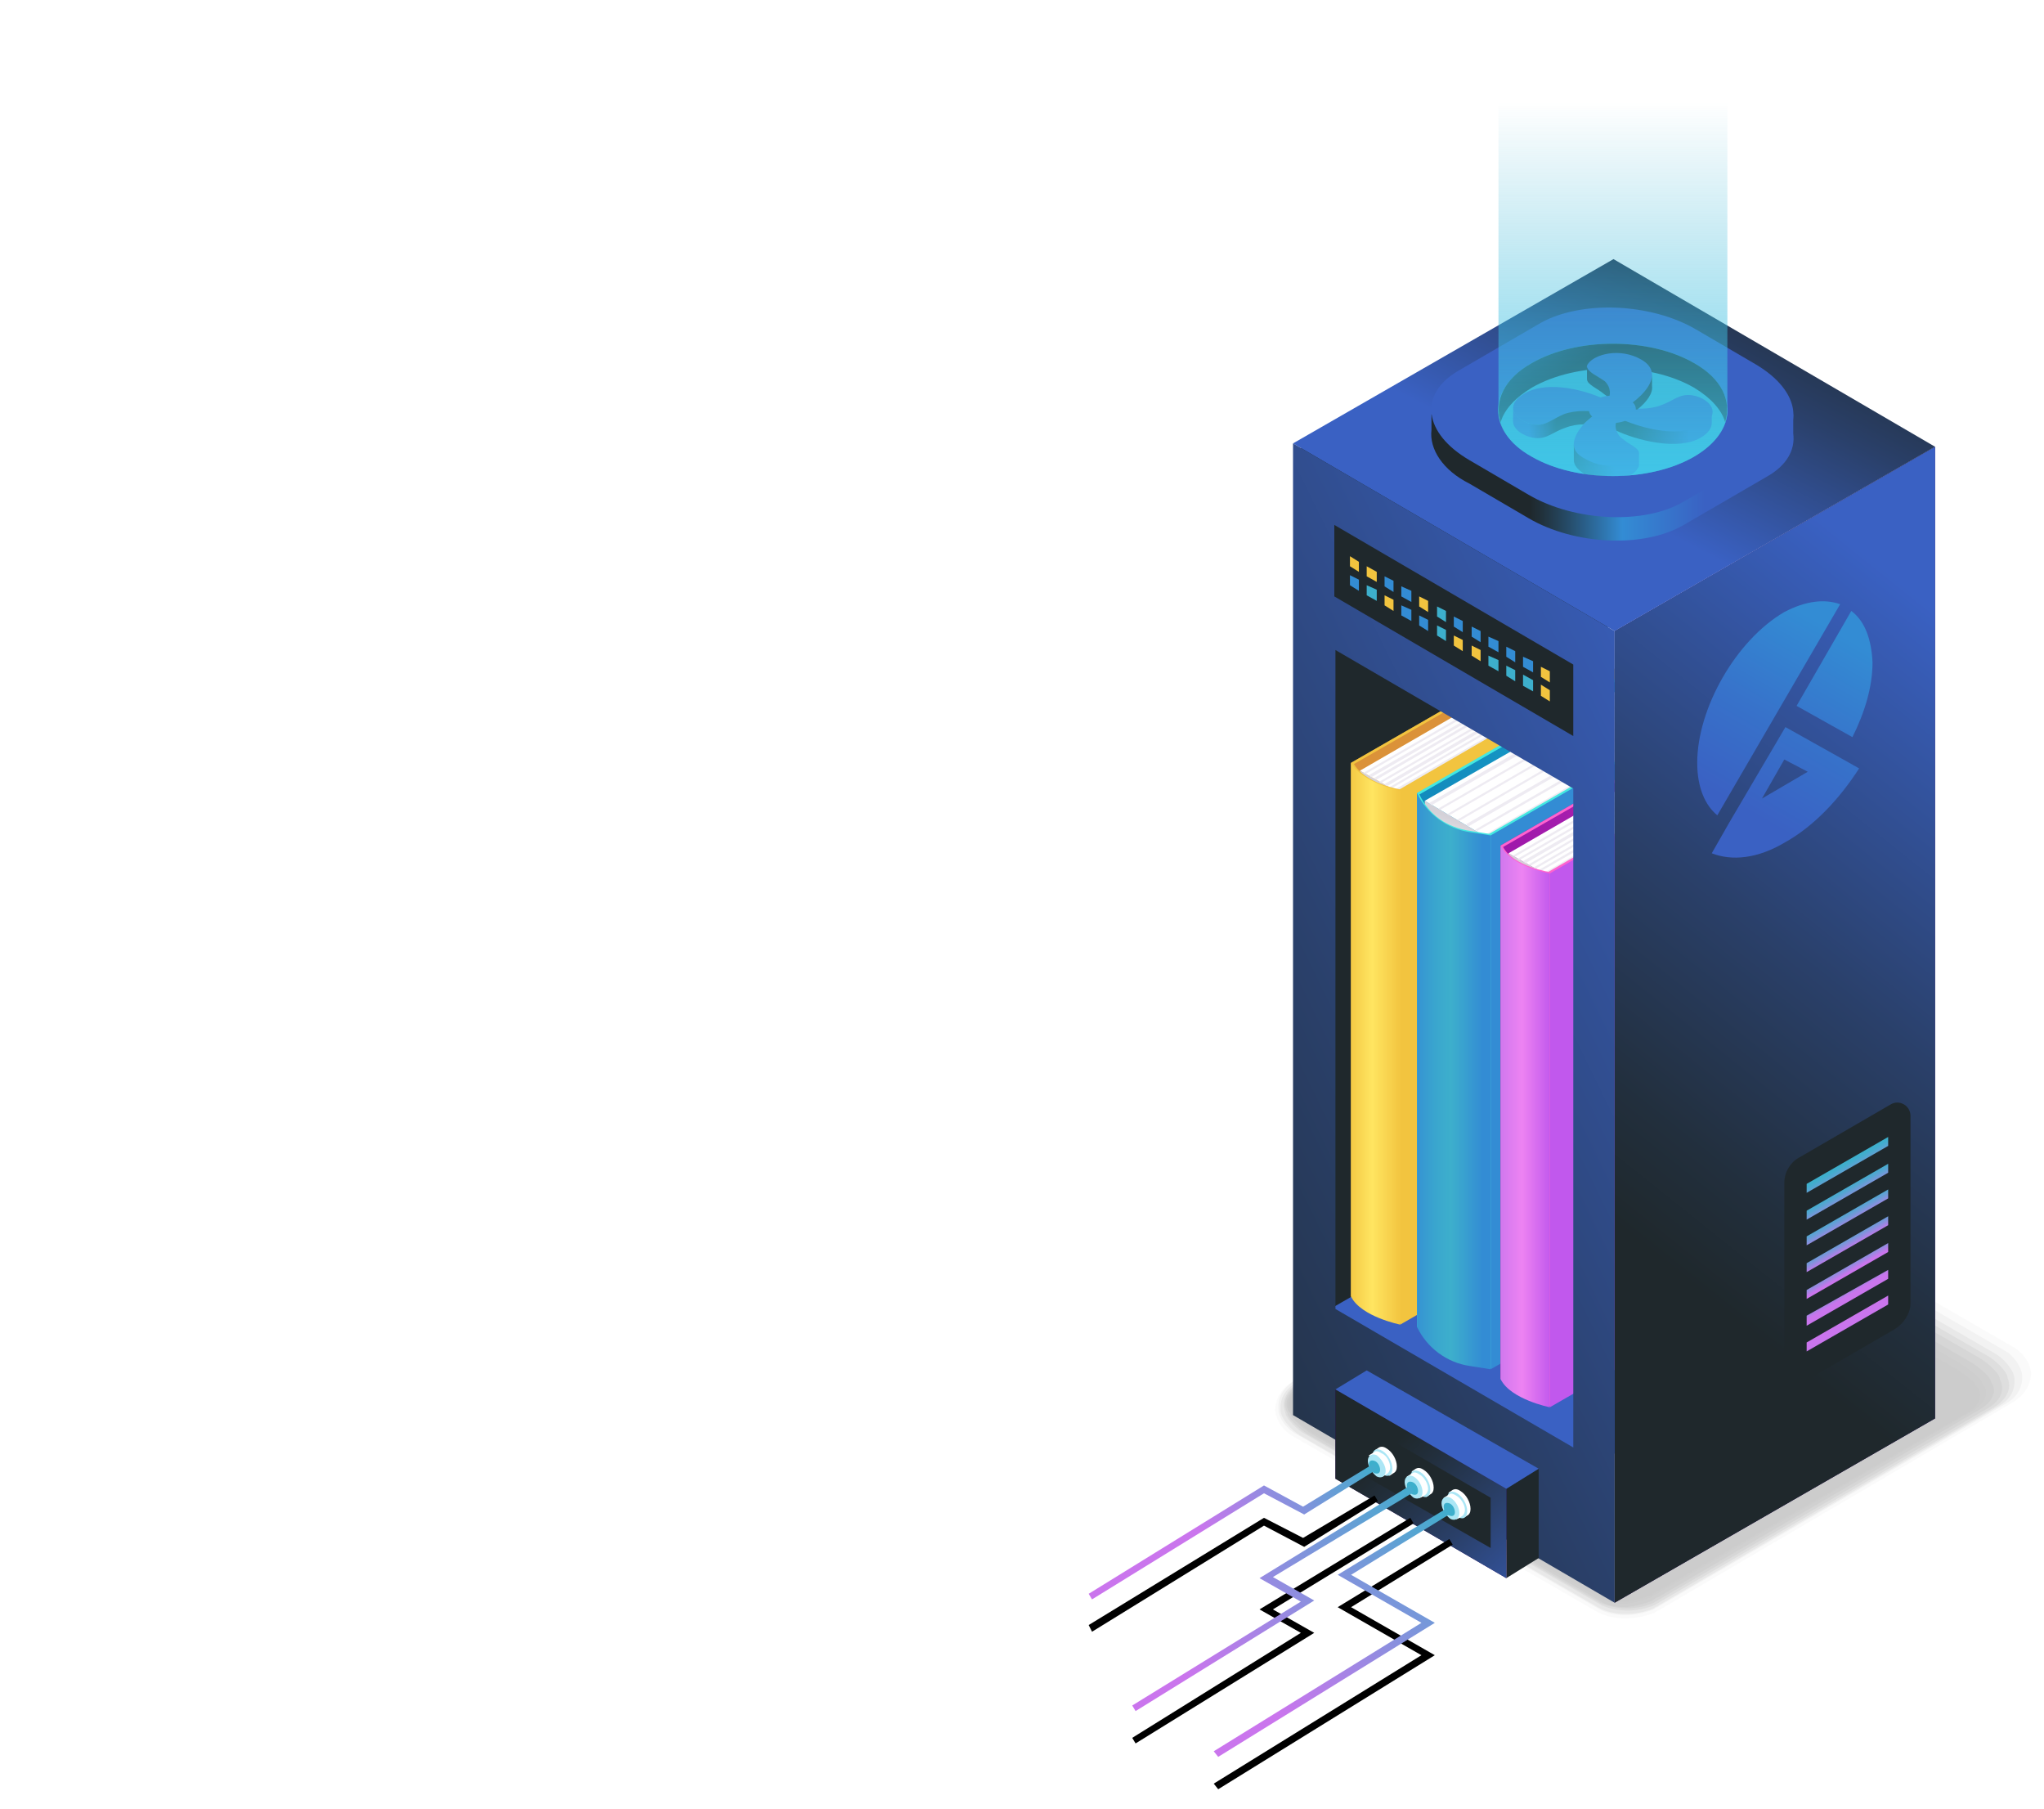 <?xml version="1.0" encoding="UTF-8"?> <svg xmlns="http://www.w3.org/2000/svg" width="400" height="354" viewBox="0 0 400 354" fill="none"> <g opacity="0.2"> <path opacity="0.091" d="M322.301 229.656C324.268 228.564 326.671 227.908 329.075 227.908C330.386 227.908 331.479 228.127 332.571 228.345C333.227 228.564 334.101 229.001 334.538 229.219L393.972 263.525C395.939 264.618 397.25 266.585 397.469 268.551C397.469 270.736 396.376 272.921 393.754 274.451L324.923 314.875C324.486 315.094 324.049 315.312 323.831 315.531C322.083 316.186 320.116 316.623 318.149 316.623C315.964 316.623 313.998 316.186 312.468 315.312L253.033 281.006C251.067 279.914 249.756 277.947 249.537 275.98C249.537 273.795 250.63 271.61 253.252 270.081L322.301 229.656Z" fill="black"></path> <path opacity="0.182" d="M321.426 230.531C323.392 229.439 325.796 228.783 328.2 228.783C329.511 228.783 330.603 229.002 331.696 229.439C332.351 229.657 333.225 230.094 333.662 230.313L392.223 264.182C393.971 265.056 395.501 267.241 395.719 268.989C395.938 271.174 394.845 273.359 392.442 274.67L324.703 314.221C324.485 314.439 323.829 314.658 323.611 314.876C321.863 315.532 320.115 315.969 318.148 315.969C315.963 315.969 314.215 315.532 312.685 314.658L253.688 280.57C251.939 279.696 250.191 277.511 250.191 275.763C249.973 273.578 251.065 271.393 253.469 270.082L321.426 230.531Z" fill="black"></path> <path opacity="0.273" d="M320.554 231.405C322.521 230.313 324.924 229.657 327.109 229.876C328.421 229.876 329.513 230.094 330.606 230.531C331.043 230.75 332.135 231.187 332.572 231.405L390.478 264.838C392.007 265.712 393.974 267.897 394.192 269.426C394.411 271.611 393.755 273.578 391.133 275.108L324.706 314.002C324.487 314.221 323.832 314.439 323.613 314.658C322.084 315.313 320.117 315.75 318.151 315.75C316.184 315.75 314.217 315.313 312.688 314.439L254.346 280.789C252.816 279.915 250.849 277.73 250.631 276.2C250.412 274.015 251.068 272.048 253.69 270.519L320.554 231.405Z" fill="black"></path> <path opacity="0.364" d="M319.679 232.276C321.646 231.183 323.831 230.746 326.235 230.746C327.546 230.746 328.638 230.965 329.731 231.402C330.168 231.62 331.26 232.057 331.697 232.276L388.947 265.271C390.258 265.926 392.88 268.33 392.88 269.641C393.754 271.608 392.662 273.793 390.258 275.322L324.924 313.343C324.705 313.562 324.05 313.78 323.831 313.999C322.301 314.654 320.335 315.091 318.587 315.091C316.62 315.091 314.654 314.654 313.342 313.999L255.437 280.566C254.126 279.911 251.504 277.507 251.504 276.196C250.63 274.23 251.723 272.045 254.126 270.515L319.679 232.276Z" fill="black"></path> <path opacity="0.455" d="M319.025 233.151C320.773 232.058 323.177 231.621 325.58 231.621C326.892 231.621 327.984 231.84 328.858 232.277C329.295 232.495 330.388 232.932 330.825 233.151L387.419 265.709C388.511 266.364 391.352 268.549 391.352 269.86C392.445 271.827 391.571 274.012 388.948 275.542L324.706 312.907C324.488 313.125 323.832 313.344 323.614 313.562C322.084 314.218 320.336 314.655 318.37 314.655C316.403 314.655 314.655 314.218 313.125 313.562L255.876 280.567C254.783 279.912 251.942 277.508 251.942 276.416C250.85 274.449 251.724 272.264 254.346 270.734L319.025 233.151Z" fill="black"></path> <path opacity="0.545" d="M318.152 234.026C319.9 232.933 322.303 232.496 324.488 232.496C325.799 232.496 326.892 232.933 327.766 233.152C328.203 233.37 329.296 233.807 329.514 234.026L385.453 266.365C386.327 266.802 389.604 269.206 389.604 270.298C390.916 272.046 390.041 274.232 387.419 275.761L324.488 312.471C324.27 312.471 323.614 312.908 323.396 313.126C321.866 313.782 320.118 314.219 318.37 314.437C316.403 314.437 314.655 314.219 313.344 313.345L256.75 280.568C255.876 280.131 252.598 277.509 252.598 276.635C251.287 274.887 252.161 272.702 254.784 271.172L318.152 234.026Z" fill="black"></path> <path opacity="0.636" d="M317.279 234.901C319.027 233.808 321.431 233.371 323.616 233.371C324.708 233.371 325.801 233.808 326.893 234.027C327.112 234.027 328.423 234.901 328.641 234.901L383.706 266.803C384.362 267.24 387.858 269.644 387.858 270.518C389.387 272.266 388.732 274.451 386.11 275.981L324.271 311.816C324.053 311.816 323.397 312.253 323.179 312.472C321.649 313.127 319.901 313.564 318.153 313.783C316.186 313.783 314.438 313.564 313.127 312.69L256.97 280.351C256.314 279.914 252.6 277.51 252.6 276.636C251.07 274.888 251.726 272.703 254.348 271.173L317.279 234.901Z" fill="black"></path> <path opacity="0.727" d="M316.402 235.774C318.151 234.681 320.554 234.244 322.739 234.463C323.832 234.463 324.924 234.9 326.017 235.118C326.235 235.118 327.547 235.992 327.765 235.992L382.174 267.458C382.83 267.676 386.544 270.299 386.544 270.954C388.292 272.484 387.637 274.887 385.015 276.417L324.269 311.378C324.269 311.378 323.395 311.816 323.176 312.034C321.647 312.69 320.117 313.127 318.369 313.345C316.621 313.345 314.873 313.127 313.562 312.253L257.842 280.131C257.186 279.913 253.253 277.291 253.253 276.635C251.505 275.106 252.16 272.702 254.783 271.173L316.402 235.774Z" fill="black"></path> <path opacity="0.818" d="M315.529 236.649C317.277 235.556 319.68 235.119 321.647 235.338C322.74 235.338 323.832 235.775 324.706 236.212C324.925 236.212 326.236 237.086 326.454 237.086L380.208 268.114C380.645 268.333 384.797 270.955 384.797 271.392C386.763 272.922 386.108 275.107 383.486 276.636L323.832 310.942C323.832 310.942 322.958 311.379 322.74 311.598C321.429 312.254 319.68 312.691 318.151 312.909C316.403 312.909 314.655 312.691 313.344 312.035L258.279 280.351C257.842 280.132 253.69 277.51 253.69 277.073C251.724 275.544 252.379 273.359 255.001 271.829L315.529 236.649Z" fill="black"></path> <path opacity="0.909" d="M314.655 237.524C316.403 236.431 318.807 235.994 320.774 236.213C321.866 236.213 322.959 236.65 323.833 237.087C323.833 237.087 325.362 237.961 325.581 237.961L378.679 268.552C378.897 268.552 383.267 271.393 383.267 271.612C385.453 273.141 385.016 275.326 382.393 276.856L323.833 310.288C323.833 310.288 322.959 310.725 322.74 310.943C321.429 311.599 319.681 312.036 318.151 312.254C316.403 312.254 314.655 312.036 313.563 311.38L259.154 279.915C258.935 279.915 254.346 277.074 254.346 276.856C252.161 275.326 252.598 273.141 255.22 271.612L314.655 237.524Z" fill="black"></path> <path opacity="0.2" d="M313.778 310.939L254.999 277.07C252.595 275.759 253.032 273.355 255.655 271.826L313.997 238.612C316.619 237.083 320.771 236.864 322.956 238.175L381.735 272.044C384.139 273.355 383.702 275.759 381.079 277.289L322.737 310.502C320.115 312.032 315.963 312.25 313.778 310.939Z" fill="black"></path> </g> <path d="M254.348 87.839V271.388L314.657 236.644V53.096L254.348 87.839Z" fill="#1F282C"></path> <path d="M260.686 255.873L312.691 286.246L364.696 256.31L312.691 225.938L260.686 255.873Z" fill="#3A61C3"></path> <path d="M264.398 149.241V253.689L306.134 229.653C307.008 229.216 307.445 228.342 307.445 227.468V127.172C307.445 126.079 306.134 125.205 305.041 125.861L264.398 149.241Z" fill="#DB9239"></path> <path d="M264.617 149.679L305.26 126.298C305.915 125.861 306.789 126.079 307.226 126.735C307.008 125.861 305.915 125.424 305.041 125.861L264.398 149.242V253.689L264.617 253.471V149.679Z" fill="#F2C43F"></path> <path d="M274.668 155.579V253.253L266.146 248.446V150.771L274.668 155.579Z" fill="url(#paint0_linear)"></path> <path d="M266.146 150.77L274.668 155.577L313.563 133.071L305.041 128.264L266.146 150.77Z" fill="url(#paint1_linear)"></path> <path d="M306.137 128.918L305.7 128.699L266.805 151.206L267.242 151.424L306.137 128.918Z" fill="url(#paint2_linear)"></path> <path d="M307.228 129.576L306.791 129.357L267.896 151.645L268.334 152.082L307.228 129.576Z" fill="url(#paint3_linear)"></path> <path d="M308.103 130.011L307.666 129.793L268.771 152.3L269.427 152.518L308.103 130.011Z" fill="url(#paint4_linear)"></path> <path d="M309.197 130.668L308.76 130.449L269.865 152.956L270.302 153.174L309.197 130.668Z" fill="url(#paint5_linear)"></path> <path d="M310.07 131.322L309.633 130.885L270.957 153.391L271.394 153.828L310.07 131.322Z" fill="url(#paint6_linear)"></path> <path d="M311.164 131.76L310.727 131.541L271.832 154.048L272.269 154.266L311.164 131.76Z" fill="url(#paint7_linear)"></path> <path d="M312.256 132.414L311.819 132.195L272.924 154.483L273.361 154.92L312.256 132.414Z" fill="url(#paint8_linear)"></path> <path d="M273.797 154.487V258.935L315.532 234.899C316.406 234.462 316.843 233.588 316.843 232.714V132.199C316.843 131.106 315.532 130.232 314.44 130.888L273.797 154.487Z" fill="#F2C43F"></path> <path d="M274.23 154.484V258.932C274.23 258.932 266.582 257.403 264.615 253.47V149.24H264.834C267.019 153.392 274.23 154.484 274.23 154.484Z" fill="#F2C43F"></path> <path d="M274.014 154.704V259.152L315.749 235.116C316.623 234.679 317.06 233.805 317.06 232.931V132.635C317.06 131.542 315.749 130.668 314.657 131.323L274.014 154.704Z" fill="#F2C43F"></path> <path d="M274.013 154.703V259.151C274.013 259.151 266.365 257.621 264.398 253.688V149.24C266.584 153.173 274.013 154.703 274.013 154.703Z" fill="url(#paint9_linear)"></path> <path d="M277.291 155.358V259.806L319.026 235.77C319.901 235.333 320.338 234.459 320.338 233.585V133.07C320.338 131.978 319.026 131.103 317.934 131.759L277.291 155.358Z" fill="url(#paint10_linear)"></path> <path d="M277.51 155.577L318.152 132.196C318.808 131.759 319.682 131.978 320.119 132.633C319.901 131.759 318.808 131.322 317.934 131.759L277.291 155.14V259.588L277.51 259.369V155.577Z" fill="#43E8E1"></path> <path d="M292.147 164.534V261.99L278.818 254.342V156.668L292.147 164.534Z" fill="url(#paint11_linear)"></path> <path d="M278.818 156.669L292.147 164.535L331.042 142.029L317.713 134.381L278.818 156.669Z" fill="url(#paint12_linear)"></path> <path d="M319.025 135.035L318.37 134.598L279.693 157.104L280.13 157.541L319.025 135.035Z" fill="url(#paint13_linear)"></path> <path d="M320.775 135.908L320.338 135.689L281.443 158.196L281.88 158.415L320.775 135.908Z" fill="url(#paint14_linear)"></path> <path d="M322.521 137.002L322.084 136.783L283.189 159.29L283.626 159.508L322.521 137.002Z" fill="url(#paint15_linear)"></path> <path d="M324.27 138.094L323.833 137.875L285.156 160.382L285.593 160.6L324.27 138.094Z" fill="url(#paint16_linear)"></path> <path d="M326.238 139.185L325.583 138.967L286.906 161.255L287.343 161.692L326.238 139.185Z" fill="url(#paint17_linear)"></path> <path d="M327.984 140.279L327.547 139.842L288.652 162.348L289.089 162.567L327.984 140.279Z" fill="url(#paint18_linear)"></path> <path d="M329.732 141.154L329.295 140.936L290.4 163.442L290.837 163.661L329.732 141.154Z" fill="url(#paint19_linear)"></path> <path d="M291.277 163.224V267.672L333.013 243.635C333.887 243.198 334.324 242.324 334.324 241.45V141.154C334.324 140.061 333.013 139.187 331.92 139.843L291.277 163.224Z" fill="#43E8E1"></path> <path d="M291.931 163.226V267.674L287.78 267.018C283.41 266.363 279.476 263.522 277.51 259.37V155.359H277.728C279.695 159.511 283.191 161.915 287.78 162.57L291.931 163.226Z" fill="#43E8E1"></path> <path d="M291.713 163.444V267.892L333.448 243.856C334.322 243.419 334.759 242.545 334.759 241.671V141.375C334.759 140.282 333.448 139.408 332.356 140.064L291.713 163.444Z" fill="#338CD4"></path> <path d="M291.713 163.442V267.89L287.561 267.235C283.191 266.579 279.258 263.738 277.291 259.587V155.139C279.258 159.29 283.191 162.131 287.561 162.787L291.713 163.442Z" fill="url(#paint20_linear)"></path> <path d="M293.68 165.413V269.861L335.415 245.825C336.289 245.388 336.726 244.514 336.726 243.64V143.344C336.726 142.251 335.415 141.377 334.323 142.032L293.68 165.413Z" fill="url(#paint21_linear)"></path> <path d="M293.898 165.85L334.541 142.47C335.197 142.033 336.071 142.251 336.508 142.907C336.289 142.033 335.197 141.596 334.323 142.033L293.68 165.413V269.861L293.898 269.643V165.85Z" fill="#FF63CE"></path> <path d="M303.729 171.751V269.425L295.207 264.617V166.943L303.729 171.751Z" fill="url(#paint22_linear)"></path> <path d="M295.207 166.942L303.729 171.749L342.624 149.461L334.102 144.436L295.207 166.942Z" fill="url(#paint23_linear)"></path> <path d="M335.414 145.088L334.758 144.869L296.082 167.376L296.519 167.594L335.414 145.088Z" fill="url(#paint24_linear)"></path> <path d="M336.289 145.746L335.852 145.527L296.957 168.034L297.394 168.252L336.289 145.746Z" fill="url(#paint25_linear)"></path> <path d="M337.381 146.398L336.944 145.961L298.049 168.467L298.486 168.905L337.381 146.398Z" fill="url(#paint26_linear)"></path> <path d="M338.256 146.838L337.819 146.619L299.143 169.126L299.58 169.344L338.256 146.838Z" fill="url(#paint27_linear)"></path> <path d="M339.349 147.49L338.912 147.271L300.018 169.778L300.455 169.997L339.349 147.49Z" fill="url(#paint28_linear)"></path> <path d="M340.441 148.148L339.786 147.711L301.109 170.218L301.546 170.436L340.441 148.148Z" fill="url(#paint29_linear)"></path> <path d="M341.312 148.584L340.875 148.365L301.98 170.872L302.417 171.09L341.312 148.584Z" fill="url(#paint30_linear)"></path> <path d="M302.855 170.657V275.105L344.591 251.069C345.465 250.632 345.902 249.758 345.902 248.884V148.588C345.902 147.495 344.591 146.621 343.498 147.277L302.855 170.657Z" fill="#FF63CE"></path> <path d="M303.511 170.659V275.107C303.511 275.107 295.863 273.577 293.896 269.644V165.633H294.115C296.082 169.566 303.511 170.659 303.511 170.659Z" fill="#FF63CE"></path> <path d="M303.295 170.876V275.324L345.03 251.288C345.904 250.851 346.341 249.977 346.341 249.103V148.806C346.341 147.714 345.03 146.84 343.938 147.495L303.295 170.876Z" fill="#C158ED"></path> <path d="M303.294 170.875V275.323C303.294 275.323 295.646 273.793 293.68 269.86V165.412C295.646 169.564 303.294 170.875 303.294 170.875Z" fill="url(#paint31_linear)"></path> <path d="M315.971 123.459V313.563L378.683 277.508V87.404L315.971 123.459Z" fill="url(#paint32_linear)"></path> <path d="M315.971 123.459V313.563L378.683 277.508V87.404L315.971 123.459Z" fill="url(#paint33_linear)"></path> <path d="M349.182 231.403V268.112C349.182 270.079 351.367 271.39 353.115 270.298L370.814 260.028C372.562 258.935 373.873 256.968 373.873 255.002V218.292C373.873 216.325 371.688 215.014 369.94 216.107L352.241 226.377C350.493 227.251 349.182 229.218 349.182 231.403Z" fill="#1F282C"></path> <path d="M253.037 86.748L315.968 123.457L378.681 87.403L315.75 50.693L253.037 86.748Z" fill="url(#paint34_linear)"></path> <path d="M253.037 86.748V276.852L315.968 313.562V123.458L253.037 86.748ZM307.883 283.189L261.34 256.094V127.172L307.883 154.268V283.189Z" fill="url(#paint35_linear)"></path> <path d="M369.504 222.441L353.553 231.619V233.367L369.504 224.189V222.441Z" fill="url(#paint36_linear)"></path> <path d="M369.504 227.686L353.553 236.863V238.611L369.504 229.434V227.686Z" fill="url(#paint37_linear)"></path> <path d="M369.504 232.709L353.553 241.886V243.635L369.504 234.457V232.709Z" fill="url(#paint38_linear)"></path> <path d="M369.504 237.955L353.553 247.133V248.881L369.504 239.703V237.955Z" fill="url(#paint39_linear)"></path> <path d="M369.504 243.199L353.553 252.377V254.125L369.504 244.947V243.199Z" fill="url(#paint40_linear)"></path> <path d="M369.504 248.445L353.553 257.404V259.371L369.504 250.193V248.445Z" fill="url(#paint41_linear)"></path> <path d="M369.504 253.469L353.553 262.646V264.394L369.504 255.217V253.469Z" fill="url(#paint42_linear)"></path> <path d="M280.129 84.126V81.066H350.926V84.781C351.363 88.059 349.615 91.118 345.682 93.303L329.512 102.699C321.646 107.288 308.098 106.632 299.139 101.388L287.558 94.614C282.314 91.992 279.692 87.84 280.129 84.126Z" fill="url(#paint43_linear)"></path> <path d="M329.515 98.113L345.685 88.717C353.552 84.129 352.459 76.481 343.5 71.236L331.919 64.463C322.96 59.218 309.412 58.781 301.546 63.152L285.376 72.547C277.51 77.136 278.602 84.784 287.561 90.028L299.142 96.802C308.101 102.046 321.868 102.702 329.515 98.113Z" fill="#3A61C3"></path> <path d="M299.796 89.372C308.536 94.398 322.739 94.398 331.48 89.372C340.22 84.347 340.22 76.043 331.48 71.017C322.739 65.992 308.536 65.992 299.796 71.017C291.055 76.043 290.837 84.347 299.796 89.372Z" fill="#3DAFCC"></path> <path d="M331.481 75.825C322.741 70.799 308.537 70.799 299.797 75.825C296.519 77.791 294.334 80.195 293.679 82.598C292.368 78.447 294.334 74.076 299.797 71.017C308.537 65.992 322.741 65.992 331.481 71.017C336.944 74.076 338.91 78.447 337.599 82.598C336.944 80.195 334.759 77.791 331.481 75.825Z" fill="url(#paint44_linear)"></path> <path d="M298.485 76.915C303.073 74.293 310.94 76.478 314.654 78.444C314.873 77.789 315.528 76.041 313.999 74.73C312.251 73.2 309.847 72.545 310.721 71.234C312.032 69.267 317.058 67.956 321.21 70.359C325.798 72.982 321.865 77.57 318.588 79.755C319.68 79.974 322.739 80.192 324.924 79.318C327.547 78.444 328.639 76.915 331.261 77.352C334.757 78.007 337.161 81.067 332.791 83.47C328.202 86.092 320.336 83.907 316.621 81.941C316.402 82.596 315.747 84.344 317.277 85.655C319.025 87.185 321.428 87.84 320.554 89.151C319.243 91.118 314.217 92.429 310.066 90.025C305.477 87.403 309.41 82.815 312.688 80.629C311.595 80.411 308.536 80.192 306.351 81.067C303.729 81.941 302.636 83.47 300.014 83.033C296.518 82.377 294.114 79.318 298.485 76.915Z" fill="#3A61C3"></path> <path d="M323.292 73.332V75.517C323.51 76.828 322.375 78.576 320.401 80.132C319.309 80.132 319.14 79.669 318.484 79.45C320.888 77.921 323.292 75.517 323.292 73.332Z" fill="#1F282C"></path> <path d="M314.061 77.217C312.531 75.906 310.564 75.25 310.564 74.157V71.754C310.783 72.847 312.531 73.502 314.061 74.594C315.372 75.906 315.153 77.435 314.716 78.091C314.716 77.872 314.498 77.435 314.061 77.217Z" fill="#1F282C"></path> <path d="M296.145 79.455C295.926 80.985 297.612 82.59 300.015 83.027C302.419 83.464 303.478 82.104 306.1 81.011C308.504 80.137 311.596 80.405 312.689 80.623C311.815 81.279 310.722 82.153 309.848 83.027C308.756 83.027 307.445 83.245 306.352 83.683C303.73 84.556 302.637 86.086 300.015 85.649C297.83 85.212 296.082 83.901 296.082 82.371L296.145 79.455Z" fill="url(#paint45_linear)"></path> <path d="M316.336 84.273C315.899 83.18 316.405 82.154 316.624 81.717C320.339 83.465 327.987 85.869 332.794 83.247C334.323 82.373 334.979 81.28 334.979 80.406V82.81C334.979 83.684 334.323 84.776 332.794 85.65C328.205 88.273 320.051 86.021 316.336 84.273Z" fill="url(#paint46_linear)"></path> <path d="M310.01 92.701C308.699 91.827 307.988 91.04 307.988 89.948V86.889C307.988 87.981 308.536 88.931 310.284 89.805C314.436 92.209 319.433 90.923 320.526 88.956C320.744 88.738 320.744 88.519 320.744 88.519V90.923C320.744 91.141 320.744 91.36 320.526 91.579C320.307 92.016 319.843 92.483 319.188 92.92C316.129 93.357 313.069 93.138 310.01 92.701Z" fill="url(#paint47_linear)"></path> <path d="M312.252 81.944C314.001 83.037 317.06 83.037 318.808 81.944C320.556 80.852 320.556 79.104 318.808 78.23C317.06 77.137 314.001 77.137 312.252 78.23C310.504 79.322 310.504 81.07 312.252 81.944Z" fill="#3A61C3"></path> <path d="M293.243 79.538V0H338.038V79.319C338.475 82.815 336.289 86.53 331.482 89.371C322.742 94.397 308.539 94.397 299.798 89.371C294.991 86.749 293.024 83.034 293.243 79.538Z" fill="url(#paint48_linear)"></path> <path d="M261.119 116.684V102.699L307.88 130.013V143.998L261.119 116.684Z" fill="#1F282C"></path> <path d="M301.545 132.42L303.293 133.512V131.327L301.545 130.453V132.42Z" fill="#F2C43F"></path> <path d="M298.049 130.453L300.015 131.545V129.36L298.049 128.486V130.453Z" fill="#338CD4"></path> <path d="M294.771 128.486L296.52 129.579V127.394L294.771 126.52V128.486Z" fill="#338CD4"></path> <path d="M291.275 126.517L293.242 127.61V125.425L291.275 124.551V126.517Z" fill="#338CD4"></path> <path d="M287.998 124.554L289.746 125.647V123.462L287.998 122.588V124.554Z" fill="#338CD4"></path> <path d="M284.504 122.588L286.252 123.68V121.495L284.504 120.621V122.588Z" fill="#338CD4"></path> <path d="M281.225 120.619L282.973 121.711V119.526L281.225 118.652V120.619Z" fill="#3DAFCC"></path> <path d="M277.727 118.652L279.475 119.745V117.56L277.727 116.686V118.652Z" fill="#F2C43F"></path> <path d="M274.23 116.685L276.197 117.778V115.593L274.23 114.719V116.685Z" fill="#338CD4"></path> <path d="M270.953 114.722L272.701 115.815V113.63L270.953 112.756V114.722Z" fill="#338CD4"></path> <path d="M267.457 112.754L269.424 113.846V111.88L267.457 110.787V112.754Z" fill="#F2C43F"></path> <path d="M264.18 110.787L265.928 111.879V109.913L264.18 108.82V110.787Z" fill="#F2C43F"></path> <path d="M301.545 136.134L303.293 137.227V135.042L301.545 133.949V136.134Z" fill="#F2C43F"></path> <path d="M298.049 134.166L300.015 135.258V133.073L298.049 131.98V134.166Z" fill="#3DAFCC"></path> <path d="M294.771 132.203L296.52 133.295V131.11L294.771 130.236V132.203Z" fill="#3DAFCC"></path> <path d="M291.275 130.234L293.242 131.327V129.142L291.275 128.268V130.234Z" fill="#3DAFCC"></path> <path d="M287.998 128.267L289.746 129.36V127.175L287.998 126.301V128.267Z" fill="#F2C43F"></path> <path d="M284.504 126.301L286.252 127.393V125.208L284.504 124.334V126.301Z" fill="#F2C43F"></path> <path d="M281.225 124.332L282.973 125.424V123.239L281.225 122.365V124.332Z" fill="#3DAFCC"></path> <path d="M277.727 122.369L279.475 123.461V121.276L277.727 120.402V122.369Z" fill="#338CD4"></path> <path d="M274.23 120.402L276.197 121.495V119.31L274.23 118.436V120.402Z" fill="#338CD4"></path> <path d="M270.953 118.435L272.701 119.528V117.343L270.953 116.469V118.435Z" fill="#F2C43F"></path> <path d="M267.457 116.467L269.424 117.559V115.374L267.457 114.5V116.467Z" fill="#3DAFCC"></path> <path d="M264.18 114.5L265.928 115.592V113.407L264.18 112.533V114.5Z" fill="#338CD4"></path> <path d="M294.771 291.275V308.756L301.108 304.823V287.342L294.771 291.275Z" fill="#1F282C"></path> <path d="M294.77 291.272V308.752L261.338 289.305V271.824L294.77 291.272Z" fill="url(#paint49_linear)"></path> <path d="M294.77 291.272V308.752L261.338 289.305V271.824L294.77 291.272Z" fill="url(#paint50_linear)"></path> <path d="M264.18 287.122V277.07L291.712 293.022V302.855L264.18 287.122Z" fill="#1F282C"></path> <path d="M261.338 271.826L294.77 291.273L301.107 287.34L267.456 268.111L261.338 271.826Z" fill="#3A61C3"></path> <path d="M280.564 291.054C280.564 291.709 280.345 292.146 279.908 292.365L279.253 292.802C278.816 293.02 279.034 292.583 278.597 292.146C277.504 291.491 276.63 289.961 276.63 288.65C276.63 287.994 275.975 287.994 276.412 287.776L277.067 287.339C277.505 287.12 277.942 287.12 278.597 287.557C279.69 288.213 280.564 289.742 280.564 291.054Z" fill="white"></path> <path d="M279.908 291.493C279.908 292.804 279.034 293.241 277.941 292.585C276.849 291.93 275.975 290.4 275.975 289.089C275.975 287.778 276.849 287.341 277.941 287.996C279.034 288.652 279.908 290.182 279.908 291.493Z" fill="#ABE6F5"></path> <path d="M279.471 291.273C279.471 291.71 279.252 292.147 279.034 292.366C279.034 292.366 278.16 293.021 277.941 293.021C277.723 293.24 277.723 292.803 277.286 292.584C276.412 291.929 275.538 290.617 275.538 289.525C275.538 288.869 275.1 288.869 275.319 288.869L276.412 288.214C276.63 287.995 277.067 287.995 277.723 288.432C278.597 288.869 279.471 290.18 279.471 291.273Z" fill="white"></path> <path d="M278.379 291.928C278.379 293.02 277.505 293.457 276.631 293.02C275.757 292.365 274.883 291.054 274.883 289.961C274.883 288.869 275.757 288.432 276.631 288.869C277.723 289.524 278.379 290.835 278.379 291.928Z" fill="#ABE6F5"></path> <path d="M277.503 291.709C277.503 292.364 277.066 292.583 276.411 292.364C275.755 292.146 275.318 291.272 275.318 290.616C275.318 289.961 275.755 289.742 276.411 289.961C277.066 290.179 277.503 291.053 277.503 291.709Z" fill="#3DAFCC"></path> <path d="M287.777 295.206C287.777 295.861 287.558 296.298 287.121 296.517L286.465 296.954C286.028 297.172 286.247 296.735 285.81 296.298C284.717 295.643 283.843 294.113 283.843 292.802C283.843 292.147 283.188 292.147 283.625 291.928L284.28 291.491C284.717 291.273 285.154 291.273 285.81 291.71C286.902 292.365 287.777 293.895 287.777 295.206Z" fill="white"></path> <path d="M287.121 295.645C287.121 296.956 286.247 297.393 285.154 296.738C284.062 296.082 283.188 294.552 283.188 293.241C283.188 291.93 284.062 291.493 285.154 292.149C286.247 292.804 287.121 294.334 287.121 295.645Z" fill="#ABE6F5"></path> <path d="M286.684 295.425C286.684 295.862 286.465 296.299 286.247 296.518C286.247 296.518 285.373 297.173 285.154 297.173C284.935 297.392 284.935 296.955 284.498 296.736C283.624 296.081 282.75 294.77 282.75 293.677C282.75 293.022 282.313 293.022 282.532 293.022L283.624 292.366C283.843 292.148 284.28 292.148 284.935 292.585C285.81 293.022 286.684 294.333 286.684 295.425Z" fill="white"></path> <path d="M285.592 296.08C285.592 297.173 284.718 297.61 283.844 297.173C282.97 296.517 282.096 295.206 282.096 294.114C282.096 293.021 282.97 292.584 283.844 293.021C284.936 293.677 285.592 294.988 285.592 296.08Z" fill="#ABE6F5"></path> <path d="M284.716 295.861C284.716 296.517 284.279 296.735 283.624 296.517C282.968 296.298 282.531 295.424 282.531 294.769C282.531 294.113 282.968 293.895 283.624 294.113C284.279 294.332 284.716 295.206 284.716 295.861Z" fill="#3DAFCC"></path> <path d="M273.357 286.903C273.357 287.559 273.138 287.996 272.701 288.214L272.046 288.651C271.609 288.87 271.827 288.433 271.39 287.996C270.297 287.34 269.423 285.811 269.423 284.5C269.423 283.844 268.768 283.844 269.205 283.625L269.86 283.188C270.297 282.97 270.734 282.97 271.39 283.407C272.483 284.062 273.357 285.592 273.357 286.903Z" fill="white"></path> <path d="M272.484 287.342C272.484 288.653 271.61 289.09 270.517 288.435C269.425 287.779 268.551 286.25 268.551 284.939C268.551 283.628 269.425 283.191 270.517 283.846C271.61 284.502 272.484 286.031 272.484 287.342Z" fill="#ABE6F5"></path> <path d="M272.047 287.123C272.047 287.56 271.828 287.997 271.61 288.215C271.61 288.215 270.736 288.871 270.517 288.871C270.299 289.089 270.299 288.652 269.862 288.434C268.988 287.778 268.114 286.467 268.114 285.375C268.114 284.719 267.677 284.719 267.895 284.719L268.988 284.063C269.206 283.845 269.643 283.845 270.299 284.282C271.391 284.719 272.047 286.03 272.047 287.123Z" fill="white"></path> <path d="M271.172 287.777C271.172 288.87 270.298 289.307 269.424 288.87C268.55 288.214 267.676 286.903 267.676 285.811C267.676 284.718 268.55 284.281 269.424 284.718C270.298 285.374 271.172 286.685 271.172 287.777Z" fill="#ABE6F5"></path> <path d="M270.078 287.559C270.078 288.214 269.641 288.433 268.985 288.214C268.33 287.996 267.893 287.122 267.893 286.466C267.893 285.81 268.33 285.592 268.985 285.81C269.641 286.029 270.078 286.903 270.078 287.559Z" fill="#3DAFCC"></path> <g filter="url(#filter0_f)"> <path d="M238.396 350.052L237.521 348.959L278.164 323.831L261.776 314.435L283.627 301.105L284.283 302.198L264.398 314.435L280.787 323.831L238.396 350.052Z" fill="black"></path> <path d="M222.228 341.092L221.572 340L254.567 319.46L246.482 314.871L275.981 296.953L276.637 298.046L249.105 314.871L257.189 319.46L222.228 341.092Z" fill="black"></path> <path d="M213.704 319.24L213.049 317.929L247.355 296.952L255.003 300.885L268.987 292.582L269.643 293.675L255.221 302.634L247.355 298.482L213.704 319.24Z" fill="black"></path> </g> <path d="M238.396 343.72L237.521 342.627L278.164 317.499L261.776 308.103L283.627 294.773L284.283 295.866L264.398 308.103L280.787 317.499L238.396 343.72Z" fill="url(#paint51_linear)"></path> <path d="M222.228 334.76L221.572 333.668L254.567 313.346L246.482 308.757L275.981 290.621L276.637 291.932L249.105 308.539L257.189 313.128L222.228 334.76Z" fill="url(#paint52_linear)"></path> <path d="M213.704 312.908L213.049 311.816L247.355 290.62L255.003 294.772L268.987 286.25L269.643 287.343L255.221 296.301L247.355 292.15L213.704 312.908Z" fill="url(#paint53_linear)"></path> <path d="M360.106 118.212L336.07 159.511C333.666 157.544 332.137 154.048 332.137 149.241C332.137 138.534 339.785 125.205 349.181 119.742C353.332 117.557 357.047 117.12 360.106 118.212ZM338.474 160.822L334.977 166.94C338.911 168.47 343.936 168.033 349.399 164.755C354.862 161.696 359.888 156.452 363.821 150.333L360.325 148.367L349.399 142.249L338.474 160.822ZM353.769 150.989L344.81 156.233L349.181 148.585L353.769 150.989ZM362.291 119.523L351.584 138.097L362.51 144.215C364.913 139.408 366.443 134.382 366.443 129.575C366.224 124.986 364.913 121.49 362.291 119.523Z" fill="url(#paint54_linear)"></path> <defs> <filter id="filter0_f" x="210.049" y="289.582" width="77.234" height="63.47" filterUnits="userSpaceOnUse" color-interpolation-filters="sRGB"> <feFlood flood-opacity="0" result="BackgroundImageFix"></feFlood> <feBlend mode="normal" in="SourceGraphic" in2="BackgroundImageFix" result="shape"></feBlend> <feGaussianBlur stdDeviation="1.5" result="effect1_foregroundBlur"></feGaussianBlur> </filter> <linearGradient id="paint0_linear" x1="286.183" y1="159.601" x2="283.121" y2="167.799" gradientUnits="userSpaceOnUse"> <stop stop-color="#D4D1D8"></stop> <stop offset="1" stop-color="white"></stop> </linearGradient> <linearGradient id="paint1_linear" x1="328.456" y1="68.282" x2="286.872" y2="147.532" gradientUnits="userSpaceOnUse"> <stop stop-color="#D4D1D8"></stop> <stop offset="1" stop-color="white"></stop> </linearGradient> <linearGradient id="paint2_linear" x1="324.854" y1="66.958" x2="283.585" y2="145.608" gradientUnits="userSpaceOnUse"> <stop offset="0.061" stop-color="#D4D1D8"></stop> <stop offset="1" stop-color="#EEEBF2"></stop> </linearGradient> <linearGradient id="paint3_linear" x1="325.861" y1="67.529" x2="284.592" y2="146.179" gradientUnits="userSpaceOnUse"> <stop offset="0.061" stop-color="#D4D1D8"></stop> <stop offset="1" stop-color="#EEEBF2"></stop> </linearGradient> <linearGradient id="paint4_linear" x1="326.87" y1="68.096" x2="285.601" y2="146.746" gradientUnits="userSpaceOnUse"> <stop offset="0.061" stop-color="#D4D1D8"></stop> <stop offset="1" stop-color="#EEEBF2"></stop> </linearGradient> <linearGradient id="paint5_linear" x1="327.879" y1="68.665" x2="286.61" y2="147.315" gradientUnits="userSpaceOnUse"> <stop offset="0.061" stop-color="#D4D1D8"></stop> <stop offset="1" stop-color="#EEEBF2"></stop> </linearGradient> <linearGradient id="paint6_linear" x1="328.886" y1="69.233" x2="287.617" y2="147.882" gradientUnits="userSpaceOnUse"> <stop offset="0.061" stop-color="#D4D1D8"></stop> <stop offset="1" stop-color="#EEEBF2"></stop> </linearGradient> <linearGradient id="paint7_linear" x1="329.895" y1="69.802" x2="288.626" y2="148.451" gradientUnits="userSpaceOnUse"> <stop offset="0.061" stop-color="#D4D1D8"></stop> <stop offset="1" stop-color="#EEEBF2"></stop> </linearGradient> <linearGradient id="paint8_linear" x1="330.902" y1="70.369" x2="289.633" y2="149.019" gradientUnits="userSpaceOnUse"> <stop offset="0.061" stop-color="#D4D1D8"></stop> <stop offset="1" stop-color="#EEEBF2"></stop> </linearGradient> <linearGradient id="paint9_linear" x1="274.673" y1="204.115" x2="263.531" y2="204.115" gradientUnits="userSpaceOnUse"> <stop offset="0.035" stop-color="#F2C43F"></stop> <stop offset="0.553" stop-color="#FFE561"></stop> <stop offset="1" stop-color="#F2C43F"></stop> </linearGradient> <linearGradient id="paint10_linear" x1="287.686" y1="198.685" x2="430.274" y2="155.99" gradientUnits="userSpaceOnUse"> <stop offset="0.035" stop-color="#138BBD"></stop> <stop offset="0.226" stop-color="#169AC7"></stop> <stop offset="0.595" stop-color="#1FC3DF"></stop> <stop offset="1" stop-color="#2AF6FF"></stop> </linearGradient> <linearGradient id="paint11_linear" x1="301.541" y1="166.572" x2="298.446" y2="174.859" gradientUnits="userSpaceOnUse"> <stop stop-color="#D4D1D8"></stop> <stop offset="1" stop-color="white"></stop> </linearGradient> <linearGradient id="paint12_linear" x1="343.954" y1="75.121" x2="302.037" y2="155.006" gradientUnits="userSpaceOnUse"> <stop stop-color="#D4D1D8"></stop> <stop offset="1" stop-color="white"></stop> </linearGradient> <linearGradient id="paint13_linear" x1="337.654" y1="72.963" x2="296.385" y2="151.612" gradientUnits="userSpaceOnUse"> <stop offset="0.061" stop-color="#D4D1D8"></stop> <stop offset="1" stop-color="#EEEBF2"></stop> </linearGradient> <linearGradient id="paint14_linear" x1="339.459" y1="74.005" x2="298.19" y2="152.655" gradientUnits="userSpaceOnUse"> <stop offset="0.061" stop-color="#D4D1D8"></stop> <stop offset="1" stop-color="#EEEBF2"></stop> </linearGradient> <linearGradient id="paint15_linear" x1="341.26" y1="75.05" x2="299.992" y2="153.7" gradientUnits="userSpaceOnUse"> <stop offset="0.061" stop-color="#D4D1D8"></stop> <stop offset="1" stop-color="#EEEBF2"></stop> </linearGradient> <linearGradient id="paint16_linear" x1="343.063" y1="76.093" x2="301.795" y2="154.742" gradientUnits="userSpaceOnUse"> <stop offset="0.061" stop-color="#D4D1D8"></stop> <stop offset="1" stop-color="#EEEBF2"></stop> </linearGradient> <linearGradient id="paint17_linear" x1="344.869" y1="77.136" x2="303.6" y2="155.785" gradientUnits="userSpaceOnUse"> <stop offset="0.061" stop-color="#D4D1D8"></stop> <stop offset="1" stop-color="#EEEBF2"></stop> </linearGradient> <linearGradient id="paint18_linear" x1="346.67" y1="78.18" x2="305.401" y2="156.83" gradientUnits="userSpaceOnUse"> <stop offset="0.061" stop-color="#D4D1D8"></stop> <stop offset="1" stop-color="#EEEBF2"></stop> </linearGradient> <linearGradient id="paint19_linear" x1="348.473" y1="79.225" x2="307.204" y2="157.875" gradientUnits="userSpaceOnUse"> <stop offset="0.061" stop-color="#D4D1D8"></stop> <stop offset="1" stop-color="#EEEBF2"></stop> </linearGradient> <linearGradient id="paint20_linear" x1="292.525" y1="211.545" x2="275.873" y2="211.545" gradientUnits="userSpaceOnUse"> <stop offset="0.14" stop-color="#338CD4"></stop> <stop offset="0.516" stop-color="#3DAFCC"></stop> <stop offset="0.692" stop-color="#3AA6CE"></stop> <stop offset="0.978" stop-color="#348ED4"></stop> <stop offset="1" stop-color="#338CD4"></stop> </linearGradient> <linearGradient id="paint21_linear" x1="304.054" y1="208.918" x2="446.642" y2="166.223" gradientUnits="userSpaceOnUse"> <stop offset="0.035" stop-color="#9F19AB"></stop> <stop offset="0.244" stop-color="#AE25B1"></stop> <stop offset="0.645" stop-color="#D744BF"></stop> <stop offset="1" stop-color="#FF63CE"></stop> </linearGradient> <linearGradient id="paint22_linear" x1="315.352" y1="175.838" x2="312.29" y2="184.036" gradientUnits="userSpaceOnUse"> <stop stop-color="#D4D1D8"></stop> <stop offset="1" stop-color="white"></stop> </linearGradient> <linearGradient id="paint23_linear" x1="357.625" y1="84.52" x2="316.042" y2="163.769" gradientUnits="userSpaceOnUse"> <stop stop-color="#D4D1D8"></stop> <stop offset="1" stop-color="white"></stop> </linearGradient> <linearGradient id="paint24_linear" x1="354.021" y1="83.194" x2="312.753" y2="161.843" gradientUnits="userSpaceOnUse"> <stop offset="0.061" stop-color="#D4D1D8"></stop> <stop offset="1" stop-color="#EEEBF2"></stop> </linearGradient> <linearGradient id="paint25_linear" x1="355.03" y1="83.765" x2="313.762" y2="162.414" gradientUnits="userSpaceOnUse"> <stop offset="0.061" stop-color="#D4D1D8"></stop> <stop offset="1" stop-color="#EEEBF2"></stop> </linearGradient> <linearGradient id="paint26_linear" x1="356.037" y1="84.33" x2="314.769" y2="162.979" gradientUnits="userSpaceOnUse"> <stop offset="0.061" stop-color="#D4D1D8"></stop> <stop offset="1" stop-color="#EEEBF2"></stop> </linearGradient> <linearGradient id="paint27_linear" x1="357.046" y1="84.901" x2="315.778" y2="163.55" gradientUnits="userSpaceOnUse"> <stop offset="0.061" stop-color="#D4D1D8"></stop> <stop offset="1" stop-color="#EEEBF2"></stop> </linearGradient> <linearGradient id="paint28_linear" x1="358.055" y1="85.466" x2="316.786" y2="164.116" gradientUnits="userSpaceOnUse"> <stop offset="0.061" stop-color="#D4D1D8"></stop> <stop offset="1" stop-color="#EEEBF2"></stop> </linearGradient> <linearGradient id="paint29_linear" x1="359.062" y1="86.037" x2="317.794" y2="164.687" gradientUnits="userSpaceOnUse"> <stop offset="0.061" stop-color="#D4D1D8"></stop> <stop offset="1" stop-color="#EEEBF2"></stop> </linearGradient> <linearGradient id="paint30_linear" x1="360.067" y1="86.605" x2="318.799" y2="165.254" gradientUnits="userSpaceOnUse"> <stop offset="0.061" stop-color="#D4D1D8"></stop> <stop offset="1" stop-color="#EEEBF2"></stop> </linearGradient> <linearGradient id="paint31_linear" x1="303.844" y1="220.352" x2="292.703" y2="220.352" gradientUnits="userSpaceOnUse"> <stop offset="0.025" stop-color="#C158ED"></stop> <stop offset="0.468" stop-color="#E77DF1"></stop> <stop offset="0.538" stop-color="#ED83F2"></stop> <stop offset="1" stop-color="#CA75ED"></stop> </linearGradient> <linearGradient id="paint32_linear" x1="174.079" y1="239.296" x2="528.252" y2="159.901" gradientUnits="userSpaceOnUse"> <stop stop-color="#25054D"></stop> <stop offset="1" stop-color="#45108A"></stop> </linearGradient> <linearGradient id="paint33_linear" x1="316.188" y1="239.377" x2="479.856" y2="34.792" gradientUnits="userSpaceOnUse"> <stop stop-color="#1F282C"></stop> <stop offset="0.08" stop-color="#222F3D"></stop> <stop offset="0.239" stop-color="#2A406A"></stop> <stop offset="0.46" stop-color="#375BB3"></stop> <stop offset="0.507" stop-color="#3A61C3"></stop> </linearGradient> <linearGradient id="paint34_linear" x1="380.871" y1="-36.747" x2="310.992" y2="96.429" gradientUnits="userSpaceOnUse"> <stop offset="0.591" stop-color="#1F282C"></stop> <stop offset="0.655" stop-color="#222F3D"></stop> <stop offset="0.783" stop-color="#2A406A"></stop> <stop offset="0.962" stop-color="#375BB3"></stop> <stop offset="1" stop-color="#3A61C3"></stop> </linearGradient> <linearGradient id="paint35_linear" x1="146.284" y1="267.66" x2="356.308" y2="165.109" gradientUnits="userSpaceOnUse"> <stop offset="0.179" stop-color="#1F282C"></stop> <stop offset="0.308" stop-color="#222F3D"></stop> <stop offset="0.565" stop-color="#2A406A"></stop> <stop offset="0.923" stop-color="#375BB3"></stop> <stop offset="1" stop-color="#3A61C3"></stop> </linearGradient> <linearGradient id="paint36_linear" x1="361.573" y1="233.489" x2="357.332" y2="226.142" gradientUnits="userSpaceOnUse"> <stop offset="0.227" stop-color="#CA75ED"></stop> <stop offset="0.305" stop-color="#A584E4"></stop> <stop offset="0.41" stop-color="#7897DA"></stop> <stop offset="0.505" stop-color="#58A4D2"></stop> <stop offset="0.584" stop-color="#44ACCE"></stop> <stop offset="0.638" stop-color="#3DAFCC"></stop> </linearGradient> <linearGradient id="paint37_linear" x1="361.573" y1="237.946" x2="357.332" y2="230.6" gradientUnits="userSpaceOnUse"> <stop offset="0.227" stop-color="#CA75ED"></stop> <stop offset="0.305" stop-color="#A584E4"></stop> <stop offset="0.41" stop-color="#7897DA"></stop> <stop offset="0.505" stop-color="#58A4D2"></stop> <stop offset="0.584" stop-color="#44ACCE"></stop> <stop offset="0.638" stop-color="#3DAFCC"></stop> </linearGradient> <linearGradient id="paint38_linear" x1="361.573" y1="242.401" x2="357.332" y2="235.055" gradientUnits="userSpaceOnUse"> <stop offset="0.227" stop-color="#CA75ED"></stop> <stop offset="0.305" stop-color="#A584E4"></stop> <stop offset="0.41" stop-color="#7897DA"></stop> <stop offset="0.505" stop-color="#58A4D2"></stop> <stop offset="0.584" stop-color="#44ACCE"></stop> <stop offset="0.638" stop-color="#3DAFCC"></stop> </linearGradient> <linearGradient id="paint39_linear" x1="361.573" y1="246.861" x2="357.332" y2="239.514" gradientUnits="userSpaceOnUse"> <stop offset="0.227" stop-color="#CA75ED"></stop> <stop offset="0.305" stop-color="#A584E4"></stop> <stop offset="0.41" stop-color="#7897DA"></stop> <stop offset="0.505" stop-color="#58A4D2"></stop> <stop offset="0.584" stop-color="#44ACCE"></stop> <stop offset="0.638" stop-color="#3DAFCC"></stop> </linearGradient> <linearGradient id="paint40_linear" x1="361.573" y1="251.318" x2="357.332" y2="243.972" gradientUnits="userSpaceOnUse"> <stop offset="0.227" stop-color="#CA75ED"></stop> <stop offset="0.305" stop-color="#A584E4"></stop> <stop offset="0.41" stop-color="#7897DA"></stop> <stop offset="0.505" stop-color="#58A4D2"></stop> <stop offset="0.584" stop-color="#44ACCE"></stop> <stop offset="0.638" stop-color="#3DAFCC"></stop> </linearGradient> <linearGradient id="paint41_linear" x1="361.573" y1="255.778" x2="357.332" y2="248.431" gradientUnits="userSpaceOnUse"> <stop offset="0.227" stop-color="#CA75ED"></stop> <stop offset="0.305" stop-color="#A584E4"></stop> <stop offset="0.41" stop-color="#7897DA"></stop> <stop offset="0.505" stop-color="#58A4D2"></stop> <stop offset="0.584" stop-color="#44ACCE"></stop> <stop offset="0.638" stop-color="#3DAFCC"></stop> </linearGradient> <linearGradient id="paint42_linear" x1="361.573" y1="260.233" x2="357.332" y2="252.887" gradientUnits="userSpaceOnUse"> <stop offset="0.227" stop-color="#CA75ED"></stop> <stop offset="0.305" stop-color="#A584E4"></stop> <stop offset="0.41" stop-color="#7897DA"></stop> <stop offset="0.505" stop-color="#58A4D2"></stop> <stop offset="0.584" stop-color="#44ACCE"></stop> <stop offset="0.638" stop-color="#3DAFCC"></stop> </linearGradient> <linearGradient id="paint43_linear" x1="351.066" y1="93.581" x2="280.178" y2="93.581" gradientUnits="userSpaceOnUse"> <stop offset="0.246" stop-color="#3A61C3"></stop> <stop offset="0.474" stop-color="#338CD4"></stop> <stop offset="0.518" stop-color="#2F78B3"></stop> <stop offset="0.62" stop-color="#264D6B"></stop> <stop offset="0.693" stop-color="#21323D"></stop> <stop offset="0.729" stop-color="#1F282C"></stop> </linearGradient> <linearGradient id="paint44_linear" x1="288.465" y1="28.285" x2="318.702" y2="85.91" gradientUnits="userSpaceOnUse"> <stop offset="0.246" stop-color="#3A61C3"></stop> <stop offset="0.474" stop-color="#338CD4"></stop> <stop offset="0.518" stop-color="#2F78B3"></stop> <stop offset="0.62" stop-color="#264D6B"></stop> <stop offset="0.693" stop-color="#21323D"></stop> <stop offset="0.729" stop-color="#1F282C"></stop> </linearGradient> <linearGradient id="paint45_linear" x1="304.575" y1="82.488" x2="296.22" y2="82.488" gradientUnits="userSpaceOnUse"> <stop stop-color="#1F282C"></stop> <stop offset="0.647" stop-color="#3A61C3"></stop> </linearGradient> <linearGradient id="paint46_linear" x1="336.548" y1="83.561" x2="319.549" y2="83.561" gradientUnits="userSpaceOnUse"> <stop offset="0.353" stop-color="#3A61C3"></stop> <stop offset="1" stop-color="#1F282C"></stop> </linearGradient> <linearGradient id="paint47_linear" x1="321.224" y1="90.026" x2="306.782" y2="90.026" gradientUnits="userSpaceOnUse"> <stop offset="0.353" stop-color="#3A61C3"></stop> <stop offset="1" stop-color="#1F282C"></stop> </linearGradient> <linearGradient id="paint48_linear" x1="315.659" y1="112.684" x2="315.659" y2="15.548" gradientUnits="userSpaceOnUse"> <stop stop-color="#43D4F9"></stop> <stop offset="0.955" stop-color="#3DAFCC" stop-opacity="0"></stop> </linearGradient> <linearGradient id="paint49_linear" x1="227.544" y1="301.548" x2="330.671" y2="278.43" gradientUnits="userSpaceOnUse"> <stop stop-color="#25054D"></stop> <stop offset="1" stop-color="#45108A"></stop> </linearGradient> <linearGradient id="paint50_linear" x1="303.391" y1="317.351" x2="271.599" y2="283.416" gradientUnits="userSpaceOnUse"> <stop stop-color="#3A61C3"></stop> <stop offset="0.093" stop-color="#375BB3"></stop> <stop offset="0.529" stop-color="#2A406A"></stop> <stop offset="0.843" stop-color="#222F3D"></stop> <stop offset="1" stop-color="#1F282C"></stop> </linearGradient> <linearGradient id="paint51_linear" x1="249.828" y1="337.488" x2="286.007" y2="295.873" gradientUnits="userSpaceOnUse"> <stop offset="0.03" stop-color="#CA75ED"></stop> <stop offset="0.303" stop-color="#A684E5"></stop> <stop offset="0.908" stop-color="#4BA9CF"></stop> <stop offset="1" stop-color="#3DAFCC"></stop> </linearGradient> <linearGradient id="paint52_linear" x1="229.771" y1="327.933" x2="279.234" y2="289.858" gradientUnits="userSpaceOnUse"> <stop offset="0.03" stop-color="#CA75ED"></stop> <stop offset="0.303" stop-color="#A684E5"></stop> <stop offset="0.908" stop-color="#4BA9CF"></stop> <stop offset="1" stop-color="#3DAFCC"></stop> </linearGradient> <linearGradient id="paint53_linear" x1="236.122" y1="303.443" x2="266.038" y2="281.233" gradientUnits="userSpaceOnUse"> <stop offset="0.03" stop-color="#CA75ED"></stop> <stop offset="0.303" stop-color="#A684E5"></stop> <stop offset="0.908" stop-color="#4BA9CF"></stop> <stop offset="1" stop-color="#3DAFCC"></stop> </linearGradient> <linearGradient id="paint54_linear" x1="335.517" y1="167.313" x2="362.952" y2="119.796" gradientUnits="userSpaceOnUse"> <stop offset="0.194" stop-color="#3A61C3"></stop> <stop offset="0.522" stop-color="#3772CA"></stop> <stop offset="0.908" stop-color="#338CD4"></stop> </linearGradient> </defs> </svg> 
